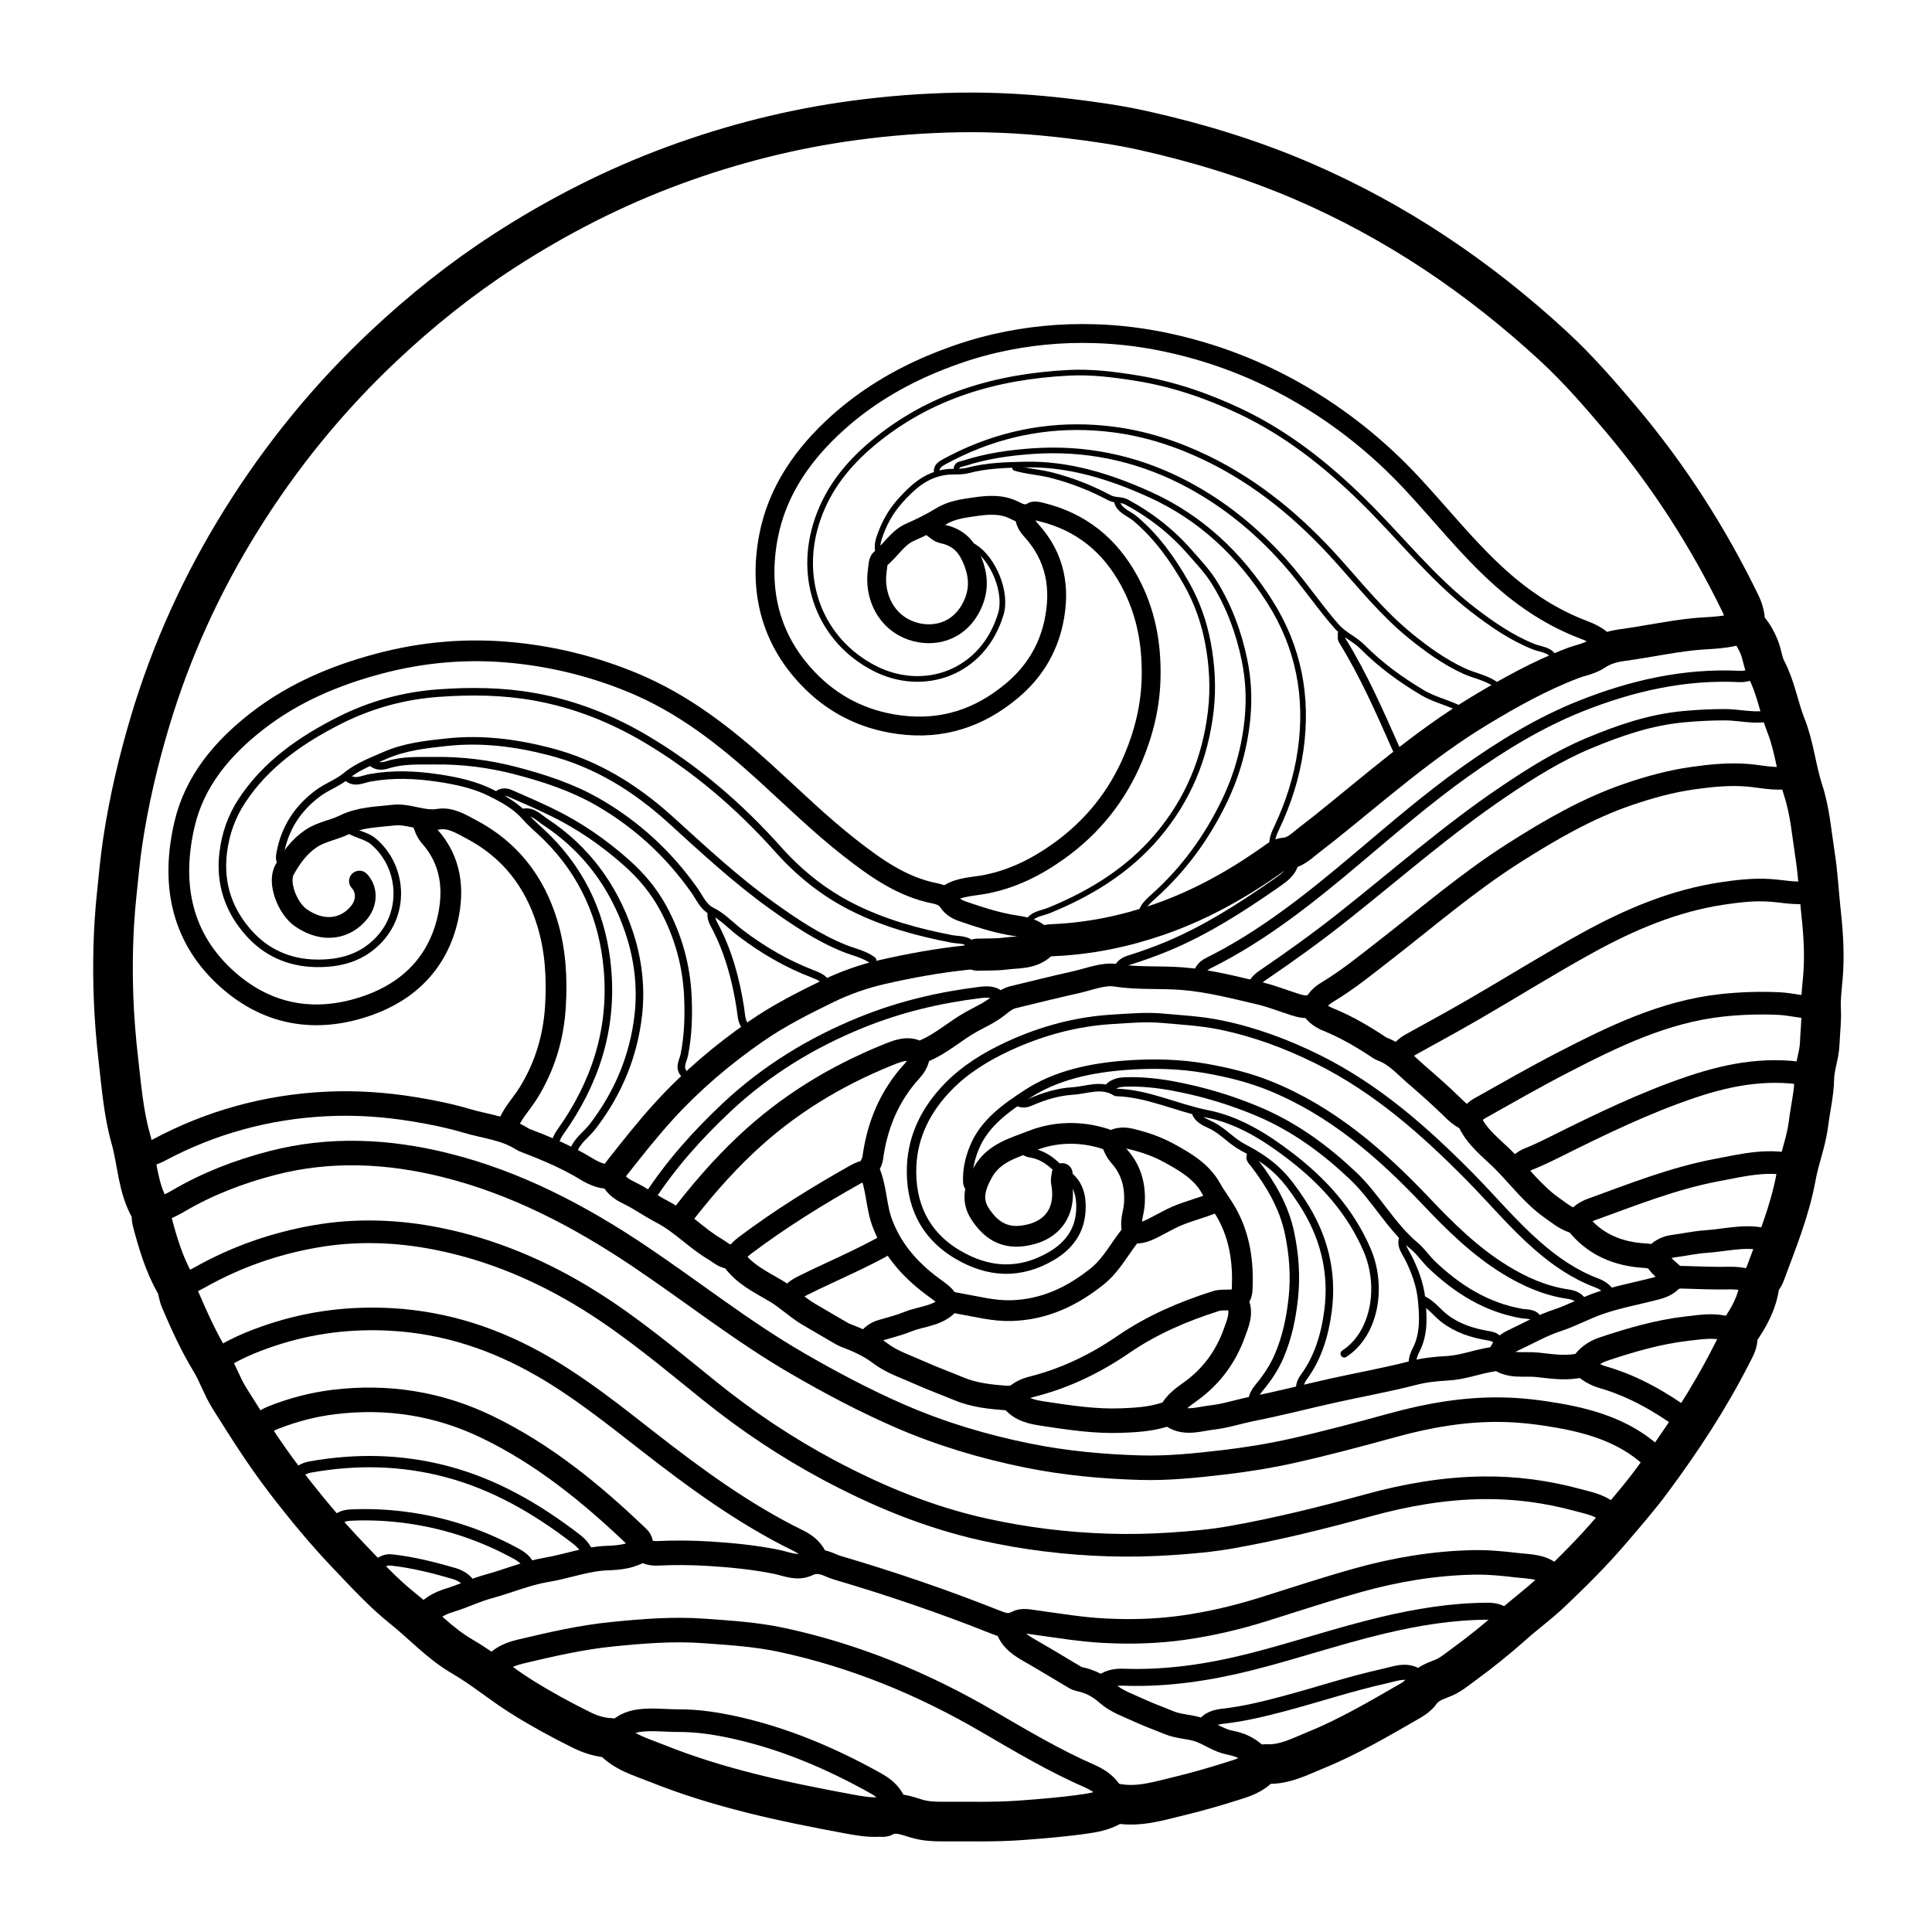 <svg version="1.1" id="Layer_1" xmlns="http://www.w3.org/2000/svg" xmlns:xlink="http://www.w3.org/1999/xlink" x="0px" y="0px"
	 width="100%" viewBox="0 0 1024 1024" enable-background="new 0 0 1024 1024" xml:space="preserve">
<path fill="none" opacity="1" stroke="#000000" stroke-linecap="round" stroke-linejoin="round" stroke-width="21"
	d="
M925,331.5 
	C925.211,327.44 924.298,323.654 922.518,319.991 
	C905.373,284.714 884.379,251.954 859.039,221.967 
	C847.752,208.612 836.281,195.41 823.443,183.561 
	C783.834,147.002 739.801,117.208 690.064,95.851 
	C662.839,84.161 634.725,75.615 605.957,69.191 
	C593.007,66.3 579.776,64.43 566.52,62.831 
	C547.217,60.502 527.888,59.29 508.502,59.607 
	C489.771,59.913 471.11,61.34 452.48,63.851 
	C419.902,68.242 388.3,76.247 357.518,87.548 
	C325.64,99.252 295.522,114.639 267.055,133.084 
	C244.491,147.704 223.574,164.447 203.891,182.884 
	C174.29,210.612 148.949,241.745 127.609,276.068 
	C106.909,309.363 90.731,344.847 79.491,382.497 
	C73.313,403.191 68.365,424.185 65.133,445.52 
	C63.681,455.102 62.815,464.814 61.812,474.48 
	C59.927,492.646 59.52,510.83 60.194,528.993 
	C60.601,539.99 61.515,551.023 62.783,562.025 
	C64.387,575.942 65.491,590.02 69.284,603.42 
	C72.819,615.914 72.865,629.406 79.584,640.951 
	C80.805,643.048 80.014,645.042 80.529,646.992 
	C83.582,658.568 86.938,670.018 92.913,680.549 
	C94.332,683.05 94.391,686.285 95.548,688.979 
	C100.347,700.16 105.323,711.187 111.705,721.68 
	C115.386,727.732 117.692,734.841 121.54,740.975 
	C130.852,755.822 140.185,770.628 150.877,784.594 
	C161.622,798.629 172.848,812.208 185.056,824.946 
	C194.104,834.387 203.01,844.156 213.18,852.274 
	C223.839,860.782 233.084,871.081 245.008,877.986 
	C256.045,884.376 265.795,892.665 276.567,899.393 
	C286.867,905.825 297.547,911.681 308.477,917.046 
	C312.799,919.167 317.223,920.578 321.997,921.032 
	C322.863,921.114 323.597,920.772 324.609,921.903 
	C330.841,928.866 339.684,931.196 347.987,934.532 
	C380.726,947.686 415.015,954.991 449.527,961.353 
	C454.885,962.341 460.417,963.402 466.001,963.008 
	C466.83,962.95 467.824,963.298 468.476,962.954 
	C474.557,959.743 480.217,962.244 486.012,963.958 
	C490.549,965.301 495.302,965.488 500,965.465 
	C513.667,965.397 527.381,965.808 540.986,964.805 
	C552.668,963.943 564.389,962.997 576.039,961.266 
	C581.347,960.477 586.106,959.299 590.448,956.422 
	C591.431,955.771 592.267,955.944 592.99,956.06 
	C604.07,957.833 614.49,954.482 624.992,951.967 
	C634.434,949.707 643.754,946.994 653.024,944.076 
	C658.6,942.321 664.076,940.734 668.05,936.042 
	C668.663,935.318 669.776,934.9 671.002,934.967 
	C680.674,935.503 688.939,931.029 697.513,927.531 
	C714.991,920.402 731.178,910.826 747.474,901.454 
	C749.5,900.289 751.594,898.802 752.913,896.938 
	C755.834,892.809 760.103,891.158 764.494,889.485 
	C768.626,887.911 771.964,885.009 775.47,882.459 
	C784.575,875.837 793.314,868.818 801.756,861.287 
	C808.333,855.42 815.558,850.16 822.032,844.034 
	C833.347,833.325 844.375,822.344 854.474,810.478 
	C861.609,802.093 868.872,793.776 875.426,784.945 
	C891.305,763.549 905.934,741.322 917.99,717.495 
	C919.503,714.505 921.403,711.606 920.995,708.001 
	C920.878,706.969 921.365,706.304 921.953,705.467 
	C927.157,698.053 931.402,690.236 932.609,681.014 
	C932.861,679.083 934.746,677.424 935.461,675.486 
	C941.764,658.411 948.755,641.549 952.001,623.5 
	C953.699,614.059 957.378,605.094 958.55,595.506 
	C959.529,587.504 961.482,579.668 961.64,571.503 
	C961.761,565.294 964.272,559.291 964.498,553 
	C964.714,547.001 965.529,541.076 965.215,534.989 
	C964.935,529.567 965.646,523.98 966.136,518.512 
	C967.173,506.948 966.48,495.401 965.228,484.03 
	C964.109,473.864 963.649,463.621 962.063,453.49 
	C960.256,441.952 959.381,430.137 955.775,419.073 
	C952.06,407.673 951.025,395.659 946.581,384.468 
	C942.732,374.775 941.205,364.304 936.236,354.876 
	C934.41,351.412 934.008,346.873 932.435,343.027 
	C930.785,338.991 928.623,335.164 925.5,332 
"/>
<path fill="none" opacity="1" stroke="#000000" stroke-linecap="round" stroke-linejoin="round" stroke-width="13"
	d="
M878,774 
	C863.749,759.778 845.795,753.833 826.52,750.389 
	C816.387,748.579 806.186,747.34 795.997,747.166 
	C776.292,746.829 756.999,750.188 737.982,755.435 
	C720.566,760.241 703.089,764.897 685.469,768.865 
	C673.14,771.641 660.625,773.655 648.014,775.12 
	C633.537,776.801 619.05,778.31 604.503,777.898 
	C584.528,777.333 564.646,775.497 544.993,771.536 
	C521.604,766.821 498.89,760.066 476.983,750.539 
	C458.202,742.372 440.177,732.809 422.477,722.54 
	C393.327,705.63 366.941,684.676 339.047,665.931 
	C307.274,644.578 273.727,626.981 236.464,617.645 
	C205.88,609.981 174.921,608.43 144.001,616.504 
	C126.642,621.037 110.017,627.417 94.513,636.522 
	C90.113,639.107 85.568,641.188 80.5,642 
"/>
<path fill="none" opacity="1" stroke="#000000" stroke-linecap="round" stroke-linejoin="round" stroke-width="12"
	d="
M854,803 
	C849.1,797.858 842.431,796.73 836.005,794.983 
	C819.628,790.533 802.937,788.349 786.001,788.556 
	C765.247,788.809 745.004,792.381 724.969,797.887 
	C701.035,804.464 676.907,810.468 652.462,814.786 
	C642.145,816.609 631.576,817.537 621.017,818.246 
	C609.822,818.998 598.65,819.224 587.504,818.883 
	C565.265,818.204 543.282,815.504 521.464,810.664 
	C492.544,804.25 465.506,793.1 439.596,779.319 
	C417.082,767.344 395.87,753.163 375.937,737.078 
	C355.184,720.332 334.749,703.119 312.006,688.99 
	C287.334,673.663 260.895,662.424 232.464,656.677 
	C210.859,652.309 189.006,651.478 166.972,655.342 
	C145.323,659.139 125.079,666.269 105.997,676.994 
	C102.338,679.051 98.505,680.727 94.5,682 
"/>
<path fill="none" opacity="1" stroke="#000000" stroke-linecap="round" stroke-linejoin="round" stroke-width="10"
	d="
M852,342.5 
	C848.902,338.095 844.605,335.776 839.55,333.867 
	C822.892,327.575 808.23,317.961 794.959,306.046 
	C777.86,290.695 763.715,272.619 748.101,255.906 
	C730.79,237.377 711.353,221.743 689.503,208.996 
	C667.299,196.042 643.619,186.892 618.495,181.523 
	C605.98,178.849 593.363,177.267 580.504,176.861 
	C562.557,176.293 544.945,177.991 527.5,182.002 
	C516.364,184.562 505.557,188.173 495.009,192.523 
	C476.304,200.236 459.107,210.528 444.048,224.053 
	C425.76,240.478 411.862,260.208 407.276,284.552 
	C402.027,312.423 407.964,338.269 428.063,359.44 
	C441.194,373.272 457.344,381.521 476.489,384.081 
	C499.356,387.139 519.103,380.593 536.486,365.984 
	C547.812,356.465 555.306,344.429 558.436,329.986 
	C562.369,311.833 559.455,295.135 546.491,281.008 
	C544.391,278.72 542.999,276.177 543,273 
"/>
<path fill="none" opacity="1" stroke="#000000" stroke-linecap="round" stroke-linejoin="round" stroke-width="11"
	d="
M552.5,497 
	C547.973,491.401 541.162,491.28 534.98,490.107 
	C526.41,488.48 518.2,485.797 510.011,482.969 
	C507.243,482.013 504.703,480.461 503.033,477.978 
	C501.191,475.239 498.532,474.101 495.499,473.503 
	C478.065,470.063 464.098,460.051 450.534,449.457 
	C434.697,437.087 420.347,423.005 405.5,409.5 
	C384.428,390.335 362.223,372.957 335.541,361.9 
	C315.4,353.554 294.591,348.29 272.996,346.038 
	C248.483,343.481 224.379,345.449 200.463,351.863 
	C177.236,358.092 155.584,367.258 136.519,382.025 
	C117.984,396.382 103.105,413.904 97.751,437.058 
	C90.823,467.018 95.312,495.295 118.647,517.344 
	C140.632,538.117 167.157,542.873 195.427,532.795 
	C217.027,525.096 232.106,509.8 237.302,486.955 
	C240.827,471.457 239.125,456.206 227.928,443.564 
	C225.762,441.119 224.834,438.416 224,435.5 
"/>
<path fill="none" opacity="1" stroke="#000000" stroke-linecap="round" stroke-linejoin="round" stroke-width="3"
	d="
M824,349 
	C821.875,344.224 816.619,344.269 812.89,342.775 
	C801.119,338.059 790.92,330.992 781.053,323.431 
	C758.732,306.323 741.505,283.993 721.5,264.5 
	C702.415,245.905 681.639,229.549 657.46,218.085 
	C639.976,209.796 621.759,203.528 602.512,200.423 
	C590.558,198.495 578.564,196.969 566.505,197.588 
	C528.114,199.556 492.603,209.773 462.48,234.976 
	C449.417,245.904 439.128,258.634 433.441,274.979 
	C422.259,307.119 434.778,339.54 463.61,354.285 
	C489.447,367.498 520.948,356.934 530.444,325.483 
	C533.877,314.111 526.587,296.401 516.531,289.951 
	C515.024,288.984 513.566,289.037 512,289 
"/>
<path fill="none" opacity="1" stroke="#000000" stroke-linecap="round" stroke-linejoin="round" stroke-width="4"
	d="
M516,502 
	C513.298,497.608 508.418,498.391 504.475,497.632 
	C486.087,494.095 468.287,489.204 451.424,480.651 
	C436.403,473.032 423.625,462.724 412.614,450.399 
	C392.028,427.357 368.862,407.397 342.378,391.705 
	C324.224,380.948 304.624,373.157 283.525,369.359 
	C266.521,366.298 249.638,366.131 232.49,367.358 
	C213.976,368.683 196.391,373.55 180.125,381.749 
	C159.762,392.013 140.93,404.979 128.118,424.577 
	C122.764,432.769 119.501,441.88 118.295,451.975 
	C116.3,468.675 121.369,482.912 132.168,494.848 
	C141.208,504.841 153.071,510.226 166.998,510.566 
	C180.103,510.887 191.813,507.754 200.968,497.97 
	C215.233,482.722 213.092,458.894 197.975,446.029 
	C194.387,442.976 189.48,442.388 185.5,440 
"/>
<path fill="none" opacity="1" stroke="#000000" stroke-linecap="round" stroke-linejoin="round" stroke-width="5"
	d="
M854.5,687.5 
	C852.839,683.671 850.111,681.413 846.045,679.88 
	C834.457,675.512 824.321,668.511 815.053,660.439 
	C802.053,649.115 790.996,635.832 778.912,623.587 
	C754.941,599.297 729.458,576.833 698.512,561.475 
	C681.899,553.231 664.603,546.828 646.468,543.16 
	C636.494,541.143 626.215,540.598 616.028,539.685 
	C607.226,538.896 598.601,539.727 590.013,540.228 
	C570.692,541.353 552.135,546.318 534.492,554.483 
	C522.669,559.956 511.668,566.66 502.529,576.028 
	C491.143,587.699 483.894,601.713 483.192,618.008 
	C482.334,637.925 489.826,654.452 507.541,664.931 
	C523.924,674.623 540.638,675.585 557.537,665.563 
	C566.33,660.349 571.878,652.833 572.769,642.979 
	C573.534,634.525 571.973,626.067 563.022,621.457 
	C562.024,620.943 561.334,619.833 560.5,619 
	C556.434,614.942 551.857,611.832 546.003,610.978 
	C544.632,610.778 543.4,610.134 542.5,609 
"/>
<path fill="none" opacity="1" stroke="#000000" stroke-linecap="round" stroke-linejoin="round" stroke-width="13"
	d="
M591,955.5 
	C588.974,948.691 584.101,944.26 577.964,941.583 
	C559.028,933.321 541.314,922.798 523.541,912.43 
	C489.195,892.394 452.881,877.407 413.975,869.118 
	C400.534,866.254 386.74,865.426 373.006,864.424 
	C356.753,863.239 340.594,864.564 324.517,866.174 
	C307.965,867.831 291.695,871.603 275.491,875.463 
	C268.916,877.029 263.422,879.924 260,886 
"/>
<path fill="none" opacity="1" stroke="#000000" stroke-linecap="round" stroke-linejoin="round" stroke-width="12"
	d="
M433,827 
	C431.339,821.908 427.558,818.764 422.99,816.521 
	C394.243,802.412 368.597,783.642 343.476,764.031 
	C325.384,749.907 307.413,735.55 287.471,724.049 
	C262.73,709.78 236.326,700.986 207.508,699.351 
	C185.713,698.115 164.618,700.745 144.022,707.567 
	C133.301,711.118 122.876,715.504 113.5,722 
"/>
<path fill="none" opacity="1" stroke="#000000" stroke-linecap="round" stroke-linejoin="round" stroke-width="3"
	d="
M676,452 
	C672.872,447.54 674.625,443.112 676.565,439.031 
	C682.864,425.785 687.331,411.902 689.365,397.481 
	C693.314,369.49 688.421,343.174 673.061,318.962 
	C657.185,293.936 636.458,274.363 609.445,262.12 
	C588.417,252.589 566.404,245.667 543.005,246.223 
	C533.021,246.46 522.855,246.709 512.96,249.35 
	C509.185,250.358 505.034,249.671 500.966,250.273 
	C490.486,251.823 483.546,258.269 477.043,265.539 
	C471.881,271.309 468.262,277.987 465.863,285.456 
	C464.677,289.15 465.015,292.233 466.5,295.5 
"/>
<path fill="none" opacity="1" stroke="#000000" stroke-linecap="round" stroke-linejoin="round" stroke-width="6"
	d="
M935.5,355 
	C930.985,356.108 926.958,358.787 921.998,358.543 
	C892.8,357.106 864.914,363.463 838.056,374.14 
	C816.019,382.9 795.82,395.294 776.526,409.037 
	C756.807,423.084 738.478,438.89 719.991,454.489 
	C695.126,475.468 669.842,495.876 640.482,510.463 
	C637.015,512.186 635.41,514.855 635,518.5 
"/>
<path fill="none" opacity="1" stroke="#000000" stroke-linecap="round" stroke-linejoin="round" stroke-width="5"
	d="
M839,691 
	C837.336,687.728 834.69,686.433 831.014,685.904 
	C818.904,684.161 807.825,679.211 797.571,672.885 
	C781.74,663.119 768.63,650.193 755.82,636.67 
	C731.933,611.453 705.849,588.78 672.999,575.503 
	C662.201,571.139 651.013,568.4 639.525,566.361 
	C625.036,563.789 610.5,563.514 596.012,564.653 
	C577.783,566.086 559.532,569.972 544.3,579.958 
	C533.516,587.028 521.966,594.97 516.534,608.014 
	C514.085,613.893 512.66,620.028 512.944,626.502 
	C513.022,628.299 514.031,629.318 515,630.5 
"/>
<path fill="none" opacity="1" stroke="#000000" stroke-linecap="round" stroke-linejoin="round" stroke-width="3"
	d="
M793,363 
	C787.923,359.164 781.571,358.247 775.935,355.64 
	C765.479,350.805 756.335,344.211 747.486,337.018 
	C732.826,325.102 721.079,310.392 708.546,296.458 
	C688.842,274.552 666.611,255.971 639.988,243.025 
	C624.134,235.316 607.433,229.859 589.983,227.635 
	C564.007,224.323 538.734,227.664 514.476,237.944 
	C509.854,239.903 505.385,242.08 500.975,244.453 
	C498.431,245.823 496.099,247.075 496.5,250.5 
"/>
<path fill="none" opacity="1" stroke="#000000" stroke-linecap="round" stroke-linejoin="round" stroke-width="13"
	d="
M823.5,836 
	C818.286,829.976 810.842,830.415 803.989,829.594 
	C796.371,828.682 788.656,827.954 781.002,828.105 
	C760.118,828.518 739.599,831.992 719.527,837.598 
	C702.728,842.289 686.155,847.796 669.504,853.012 
	C655.756,857.318 641.83,860.601 627.521,862.647 
	C613.52,864.649 599.497,865.022 585.509,864.317 
	C573.132,863.692 560.819,861.606 548.51,859.928 
	C545.278,859.488 541.802,858.651 539.083,860.15 
	C534.645,862.596 530.96,861.083 526.997,859.509 
	C499.782,848.695 472.091,839.264 444.004,830.987 
	C442.641,830.586 441.304,830.066 440.005,829.488 
	C436.058,827.731 432.188,826.925 427.979,828.955 
	C422.393,831.65 416.831,828.862 411.54,827.8 
	C399.769,825.438 387.926,824.243 375.999,823.514 
	C366.837,822.954 357.687,822.834 348.49,823.306 
	C344.885,823.491 340.436,822.574 339.51,817.498 
	C339.22,815.911 338.038,815.005 336.993,814.007 
	C313.338,791.414 288.17,770.898 258.506,756.487 
	C232.655,743.928 205.419,739.637 177.011,743.087 
	C165.864,744.44 154.981,747.309 144.495,751.488 
	C141.284,752.768 138.739,755.021 136,757 
"/>
<path fill="none" opacity="1" stroke="#000000" stroke-linecap="round" stroke-linejoin="round" stroke-width="6"
	d="
M943.5,377 
	C934.163,382.446 924.163,378.86 914.501,378.823 
	C907.107,378.794 899.845,379.182 892.486,379.851 
	C874.721,381.466 858.249,387.156 841.984,393.962 
	C825.944,400.673 811.338,409.854 797.017,419.525 
	C766.837,439.905 739.527,463.988 711.011,486.514 
	C697.71,497.021 683.96,506.906 669.959,516.44 
	C666.907,518.518 664.335,520.584 664,524.5 
"/>
<path fill="none" opacity="1" stroke="#000000" stroke-linecap="round" stroke-linejoin="round" stroke-width="10"
	d="
M501,475 
	C506.494,470.344 513.471,470.151 520.015,469.094 
	C535.451,466.604 549,459.859 561.443,450.921 
	C578.974,438.328 592.084,422.023 600.538,402.016 
	C606.363,388.23 609.81,374.082 610.117,359.002 
	C610.484,340.934 607.309,323.992 598.593,307.95 
	C588.253,288.921 573.065,276.608 552.021,271.417 
	C550.287,270.989 548.141,270.471 547.094,271.146 
	C543.532,273.441 540.39,271.839 537.547,270.406 
	C530.53,266.869 523.164,267.67 516.027,268.689 
	C510.254,269.514 504.203,270.38 499.019,273.532 
	C493.71,276.76 488.205,279.551 482.509,282.021 
	C475.712,284.969 472.146,291.676 466.615,296.143 
	C465.335,297.177 465.333,299.975 465.027,302.004 
	C462.882,316.21 469.896,329.764 483.06,334.326 
	C494.391,338.253 508.596,335.29 515.45,320.477 
	C519.516,311.689 518.513,303.189 514.192,294.405 
	C510.951,287.816 506.224,284.455 499.501,282.995 
	C497.507,282.562 496.069,281.163 494.5,280 
"/>
<path fill="none" opacity="1" stroke="#000000" stroke-linecap="round" stroke-linejoin="round" stroke-width="4"
	d="
M462.5,509 
	C458.006,505.667 452.492,504.65 447.456,502.608 
	C433.493,496.946 421.145,488.63 409.035,479.951 
	C389.957,466.277 372.815,450.287 355.459,434.545 
	C336.909,417.72 316.14,404.794 291.528,398.393 
	C273.545,393.715 255.587,391.403 236.985,393.357 
	C225.72,394.54 214.362,395.844 204.153,400.348 
	C197.126,403.448 189.612,406.144 183.36,411.332 
	C178.954,414.988 173.192,416.957 168.482,420.476 
	C157.488,428.688 150.696,439.359 148.382,452.98 
	C147.965,455.431 148.524,456.933 150,458.5 
"/>
<path fill="none" opacity="1" stroke="#000000" stroke-linecap="round" stroke-linejoin="round" stroke-width="12"
	d="
M952,411 
	C943.5,414.111 934.973,411.645 926.507,410.918 
	C916.723,410.079 907.151,411.064 897.487,412.403 
	C885.648,414.042 874.246,417.198 863.012,421.035 
	C841.36,428.43 821.712,439.833 802.519,452.03 
	C777.945,467.647 755.925,486.679 732.987,504.483 
	C723.557,511.803 714.277,519.335 704.025,525.541 
	C702.019,526.755 699.912,528.199 698.582,530.059 
	C695.188,534.809 690.895,533.835 686.508,532.474 
	C680.165,530.507 674.019,527.963 667.509,526.461 
	C653.951,523.333 640.585,519.781 626.524,518.695 
	C614.853,517.793 603.158,518.775 591.432,516.929 
	C584.807,515.885 577.459,518.984 570.509,520.542 
	C559.308,523.053 548.159,525.801 537.005,528.52 
	C533.831,529.294 531.44,531.249 528.858,533.324 
	C524.721,536.649 519.698,538.891 514.993,541.487 
	C506.395,546.233 499.091,553.073 489.964,556.914 
	C489.009,557.315 488.23,558.535 486.443,557.611 
	C480.985,554.789 475.51,557.096 470.541,559.103 
	C442.688,570.353 417.428,585.786 395.477,606.476 
	C382.441,618.763 370.809,632.257 360,646.5 
"/>
<path fill="none" opacity="1" stroke="#000000" stroke-linecap="round" stroke-linejoin="round" stroke-width="3"
	d="
M592,266 
	C593.441,270.821 598.321,272.093 601.611,274.868 
	C612.968,284.443 621.305,296.138 628.64,308.92 
	C634.365,318.897 638.131,329.589 640.204,340.556 
	C642.454,352.459 643.201,364.618 641.731,377.027 
	C638.776,401.971 629.664,423.908 613.493,442.994 
	C597.921,461.375 578.057,473.526 556.016,482.538 
	C552.64,483.918 548.754,484.212 546,487 
"/>
<path fill="none" opacity="1" stroke="#000000" stroke-linecap="round" stroke-linejoin="round" stroke-width="3"
	d="
M538,248 
	C544.213,249.906 550.728,250.166 557.055,251.787 
	C567.871,254.558 578.152,258.544 587.871,263.742 
	C591.029,265.432 594.218,264.554 596.983,266.032 
	C609.73,272.844 620.961,281.603 630.507,292.494 
	C635.041,297.667 639.825,302.659 643.471,308.518 
	C651.433,321.316 656.591,335.163 659.634,349.972 
	C661.656,359.811 662.165,369.697 661.32,379.485 
	C659.97,395.138 655.879,410.24 649.016,424.508 
	C639.755,443.763 627.441,460.72 611.504,475.004 
	C607.347,478.73 603.064,482.432 605.5,489 
"/>
<path fill="none" opacity="1" stroke="#000000" stroke-linecap="round" stroke-linejoin="round" stroke-width="12"
	d="
M962.5,472 
	C954.333,474.573 946.141,472.416 938.007,471.889 
	C929.549,471.342 921.278,472.292 913.004,473.527 
	C887.423,477.345 863.972,487.303 841.568,499.623 
	C821.413,510.706 801.882,522.918 781.981,534.467 
	C770.753,540.983 759.356,547.207 747.984,553.47 
	C745.274,554.963 743.161,556.952 741.5,559.5 
"/>
<path fill="none" opacity="1" stroke="#000000" stroke-linecap="round" stroke-linejoin="round" stroke-width="9"
	d="
M798.5,858 
	C795.905,854.821 792.419,853.971 788.5,853.983 
	C769.502,854.043 750.907,857.133 732.506,861.524 
	C709.087,867.112 686.264,874.912 662.952,880.809 
	C640.916,886.383 618.401,889.792 595.502,888.952 
	C590.734,888.777 586.537,889.698 583,893 
"/>
<path fill="none" opacity="1" stroke="#000000" stroke-linecap="round" stroke-linejoin="round" stroke-width="3"
	d="
M772.5,375 
	C766.42,372.132 759.841,370.62 753.932,367.114 
	C742.357,360.244 731.567,352.356 722.146,342.855 
	C717.945,338.618 712.38,336.482 708.469,332.027 
	C698.841,321.061 690.777,308.863 681.065,297.943 
	C665.151,280.05 646.721,265.289 625.414,254.673 
	C601.025,242.521 574.823,237.22 547.507,239.096 
	C535.167,239.943 522.87,241.69 511.011,245.535 
	C509.533,246.014 507.547,245.908 507,248 
"/>
<path fill="none" opacity="1" stroke="#000000" stroke-linecap="round" stroke-linejoin="round" stroke-width="13"
	d="
M323.5,623.5 
	C316.679,623.991 311.471,619.743 306.104,616.809 
	C297.193,611.938 287.945,608.056 278.504,604.491 
	C277.81,604.229 277.133,603.887 276.505,603.492 
	C267.63,597.898 257.21,596.999 247.467,594.111 
	C238.17,591.355 228.646,589.433 219.021,587.872 
	C203.737,585.394 188.378,584.358 173.006,585.114 
	C141.601,586.657 111.834,594.772 84.067,609.625 
	C80.448,611.561 76.729,612.03 73,613 
"/>
<path fill="none" opacity="1" stroke="#000000" stroke-linecap="round" stroke-linejoin="round" stroke-width="6"
	d="
M530.5,529 
	C527.401,525.184 522.985,525.601 519.011,526.092 
	C497.518,528.748 476.63,533.74 456.469,541.924 
	C429.911,552.704 405.918,567.413 385.029,587.031 
	C369.615,601.507 355.584,617.221 344,635 
"/>
<path fill="none" opacity="1" stroke="#000000" stroke-linecap="round" stroke-linejoin="round" stroke-width="11"
	d="
M268.5,598.5 
	C270.509,590.924 276.235,585.518 280.177,579.109 
	C288.858,564.999 293.392,549.76 294.393,533.493 
	C295.316,518.497 294.463,503.537 290.004,488.999 
	C283.299,467.135 270.19,450.343 249.927,439.638 
	C244.598,436.822 238.817,433.136 232.531,434.186 
	C224.17,435.584 216.596,431.111 208.505,432.046 
	C199.686,433.065 190.829,433.069 182.368,437.232 
	C176.824,439.961 170.371,440.797 164.944,444.416 
	C158.543,448.686 154.188,454.791 150.742,461.131 
	C147.062,467.901 152.436,481.594 159.519,486.472 
	C171.757,494.901 183.552,492.167 190.479,483.483 
	C194.671,478.229 194.58,471.298 190.5,467 
"/>
<path fill="none" opacity="1" stroke="#000000" stroke-linecap="round" stroke-linejoin="round" stroke-width="4"
	d="
M278,430.5 
	C282.672,429.956 285.632,433.402 288.946,435.582 
	C310.442,449.725 325.084,469.499 333.271,493.578 
	C338.041,507.607 339.995,522.593 338.374,537.486 
	C335.973,559.546 327.681,579.382 314.111,597.085 
	C310.784,601.425 305.816,604.5 304,610 
"/>
<path fill="none" opacity="1" stroke="#000000" stroke-linecap="round" stroke-linejoin="round" stroke-width="4"
	d="
M438,521 
	C436.3,518.514 434.021,517.416 431.077,516.297 
	C417.161,511.011 404.36,503.554 392.481,494.525 
	C387.361,490.633 383.075,485.779 377.084,482.83 
	C372.811,480.727 370.786,475.789 368.078,471.945 
	C354.568,452.771 337.804,437.273 317.523,425.46 
	C303.73,417.425 288.794,412.53 273.497,408.512 
	C259.41,404.812 244.998,403.012 230.502,403.187 
	C222.186,403.287 213.692,402.728 205.452,405.349 
	C203.086,406.102 199.96,406.49 197.5,404.5 
"/>
<path fill="none" opacity="1" stroke="#000000" stroke-linecap="round" stroke-linejoin="round" stroke-width="12"
	d="
M964,534 
	C956.736,534.383 949.735,532.19 942.505,531.887 
	C932.446,531.465 922.525,531.761 912.485,532.865 
	C882.017,536.214 855.162,549.338 828.538,563.073 
	C813.495,570.834 798.8,579.274 784.038,587.567 
	C781.932,588.75 780.333,590.833 778.5,592.5 
"/>
<path fill="none" opacity="1" stroke="#000000" stroke-linecap="round" stroke-linejoin="round" stroke-width="4"
	d="
M363,569.5 
	C359.284,566.169 362.088,562.244 362.715,559.042 
	C364.705,548.886 365.059,538.797 364.605,528.495 
	C363.866,511.744 359.547,496.209 351.596,481.448 
	C346.633,472.233 340.08,464.415 332.431,457.577 
	C320.084,446.538 306.49,437.178 291.489,430.024 
	C284.555,426.717 277.535,423.586 270.479,420.55 
	C268.394,419.652 266.061,419.466 264,421 
"/>
<path fill="none" opacity="1" stroke="#000000" stroke-linecap="round" stroke-linejoin="round" stroke-width="4"
	d="
M184,412 
	C187.859,415.556 192.22,412.982 195.963,412.298 
	C208.228,410.058 220.291,410.576 232.513,412.411 
	C242.18,413.862 251.778,415.958 260.361,420.276 
	C266.834,423.532 273.515,427.161 278.568,432.94 
	C282.046,436.918 286.239,440.261 289.988,444.012 
	C309.331,463.365 319.684,486.852 321.998,514 
	C324.715,545.876 315.352,574.249 296.989,599.992 
	C294.911,602.905 293.869,606.271 292.5,609.5 
"/>
<path fill="none" opacity="1" stroke="#000000" stroke-linecap="round" stroke-linejoin="round" stroke-width="17"
	d="
M924.5,332 
	C915.852,335.71 906.615,335.23 897.518,336.175 
	C884.946,337.479 872.527,340.2 859.987,341.903 
	C854.845,342.601 850.316,343.854 845.88,346.82 
	C842.307,349.209 837.642,349.935 833.504,351.511 
	C816.053,358.158 799.887,367.2 783.917,376.863 
	C754.597,394.604 729.064,417.201 702.495,438.494 
	C698.697,441.538 694.771,444.424 691.019,447.524 
	C687.909,450.093 684.708,452.263 680.502,452.532 
	C678.828,452.639 677.4,453.423 675.967,454.455 
	C656.932,468.16 636.549,479.606 614.432,487.304 
	C596.422,493.573 577.648,497.433 558.491,498.29 
	C555.639,498.417 553.54,498.586 551.482,500.481 
	C546.214,505.33 539.324,504.569 532.987,505.403 
	C528.051,506.053 523,505.833 518,506 
"/>
<path fill="none" opacity="1" stroke="#000000" stroke-linecap="round" stroke-linejoin="round" stroke-width="5"
	d="
M815,700 
	C813.431,695.98 809.284,696.692 806.466,696.194 
	C787.716,692.876 772.518,683.295 759.015,670.484 
	C755.76,667.396 753.194,663.446 749.871,660.654 
	C736.917,649.775 729.13,634.488 716.975,623.026 
	C702.195,609.089 686.146,597.28 667.117,589.224 
	C652.598,583.077 637.74,578.627 622.455,575.741 
	C613.845,574.115 604.917,573.122 595.999,573.474 
	C593.209,573.584 590.68,574.208 588.5,576 
"/>
<path fill="none" opacity="1" stroke="#000000" stroke-linecap="round" stroke-linejoin="round" stroke-width="6"
	d="
M312,826 
	C311.441,821.317 308.762,818.262 305.055,815.427 
	C284.284,799.545 262.094,786.639 236.521,779.921 
	C212.626,773.644 188.672,773.228 164.506,777.532 
	C161.757,778.021 159.268,779.336 157,781 
"/>
<path fill="none" opacity="1" stroke="#000000" stroke-linecap="round" stroke-linejoin="round" stroke-width="12"
	d="
M961,570 
	C939.045,565.374 917.89,568.954 896.989,575.969 
	C872.045,584.341 848.465,595.774 824.991,607.481 
	C820.055,609.943 815.089,612.392 809.964,614.409 
	C807.23,615.485 805.458,617.694 803,619 
"/>
<path fill="none" opacity="1" stroke="#000000" stroke-linecap="round" stroke-linejoin="round" stroke-width="12"
	d="
M475.5,960 
	C474.342,953.264 470.582,948.793 464.55,945.41 
	C440.691,932.03 415.782,921.406 388.993,915.533 
	C379.294,913.407 369.488,911.94 359.5,911.973 
	C352.834,911.995 346.211,911.125 339.487,911.883 
	C333.324,912.578 328.575,915.053 325,920 
"/>
<path fill="none" opacity="1" stroke="#000000" stroke-linecap="round" stroke-linejoin="round" stroke-width="4"
	d="
M712.5,717.5 
	C728.905,706.823 732.887,681.693 724.581,662.465 
	C715.647,641.778 701.186,625.923 683.535,612.454 
	C670.316,602.367 656.093,593.579 639.925,590.381 
	C623.608,587.154 608.396,579.452 591.5,579 
	C584.03,574.137 576.096,577.785 568.516,578.253 
	C561.007,578.716 553.54,580.933 546.504,584.009 
	C544.374,584.941 542.253,585.456 540,584.5 
"/>
<path fill="none" opacity="1" stroke="#000000" stroke-linecap="round" stroke-linejoin="round" stroke-width="13"
	d="
M518,504.5 
	C517.571,507.563 515.009,507.255 512.996,507.465 
	C497.676,509.059 482.511,511.783 467.548,515.208 
	C457.795,517.44 448.088,520.821 439.098,525.201 
	C426.038,531.563 413.005,538.108 400.959,546.441 
	C383.047,558.833 366.603,572.777 351.904,588.913 
	C343.109,598.568 335.065,608.777 327.013,619.011 
	C325.901,620.424 324.97,621.98 324.181,623.138 
	C325.705,627.704 329.058,630.123 332.991,632.019 
	C339.261,635.043 344.946,639.169 351.08,642.345 
	C361.341,647.659 369.091,656.309 378.953,662.08 
	C381.422,663.524 383.453,665.624 386.492,666.057 
	C387.378,666.184 388.441,666.805 388.958,667.53 
	C394.594,675.432 403.298,679.539 411.182,684.192 
	C417.391,687.857 422.408,692.881 428.505,696.492 
	C434.482,700.031 440.499,703.501 446.502,706.997 
	C446.823,707.185 447.155,707.364 447.502,707.496 
	C454.24,710.062 460.722,712.832 466.632,717.326 
	C472.774,721.996 480.379,724.403 487.454,727.602 
	C494.213,730.658 501.181,733.134 507.997,736.008 
	C516.317,739.515 525.131,740.372 533.997,741.038 
	C534.816,741.099 535.747,740.406 536.521,741.485 
	C540.682,747.289 547.286,748.428 553.52,749.37 
	C567.083,751.419 580.713,753.479 594.497,752.935 
	C601.892,752.643 609.327,752.213 616.509,750.031 
	C617.776,749.646 619.692,749.015 620.419,749.601 
	C627.42,755.247 635.203,752.1 642.476,751.288 
	C649.643,750.487 656.69,748.102 663.791,746.707 
	C678.293,743.856 692.572,740.113 706.984,736.926 
	C720.997,733.827 735.131,731.31 749.055,727.713 
	C754.811,726.227 761.039,725.511 767.011,725.224 
	C775.341,724.823 782.932,721.644 790.996,720.475 
	C792.023,720.326 793.489,719.234 793.926,719.59 
	C800.118,724.634 807.622,722.651 814.515,723.351 
	C821.45,724.055 828.441,725.254 835.514,724.085 
	C837.51,723.755 838.752,723.249 840.1,721.581 
	C842.638,718.444 846.1,716.299 850,714.999 
	C864.384,710.201 878.979,705.948 894.025,704.215 
	C902.784,703.206 912.061,701.491 920.5,706.5 
"/>
<path fill="none" opacity="1" stroke="#000000" stroke-linecap="round" stroke-linejoin="round" stroke-width="5"
	d="
M663.5,612 
	C662.339,614.054 663.908,615.128 664.974,616.52 
	C673.506,627.658 680.545,639.579 683.48,653.504 
	C685.88,664.889 686.722,676.402 685.48,687.998 
	C684.356,698.49 682.242,708.729 678.066,718.528 
	C675.401,724.778 671.714,730.321 667.422,735.435 
	C664.734,738.638 663.481,741.938 664,746 
"/>
<path fill="none" opacity="1" stroke="#000000" stroke-linecap="round" stroke-linejoin="round" stroke-width="4"
	d="
M634,590.5 
	C635.909,594.177 639.809,595.168 643.035,596.936 
	C648.763,600.075 652.987,605.088 658.903,608.186 
	C675.654,616.959 681.539,624.194 689.985,637.01 
	C701.603,654.64 706.647,674.043 703.858,694.981 
	C702.196,707.455 698.636,719.574 690.977,729.983 
	C688.661,733.131 688.363,736.421 689.5,740 
"/>
<path fill="none" opacity="1" stroke="#000000" stroke-linecap="round" stroke-linejoin="round" stroke-width="12"
	d="
M952,618 
	C937.775,613.949 923.826,617.547 910.027,620.143 
	C887.08,624.461 865.381,633.101 843.517,641.047 
	C840.344,642.2 837.505,644.117 835.5,647 
"/>
<path fill="none" opacity="1" stroke="#000000" stroke-linecap="round" stroke-linejoin="round" stroke-width="11"
	d="
M537,740.5 
	C539.73,737.57 543.112,735.943 546.991,734.963 
	C564.56,730.525 580.599,722.762 595.514,712.52 
	C610.572,702.179 627.188,695.063 644.523,689.571 
	C646.691,688.884 649.164,689.102 651.5,689.013 
	C656.624,688.817 658.192,687.952 658.405,682.996 
	C658.996,669.237 657.202,655.819 650.456,643.524 
	C647.834,638.745 644.427,634.474 641.737,629.647 
	C636.862,620.9 628.105,615.76 619.463,611.068 
	C614.133,608.175 608.432,606.026 602.516,604.439 
	C598.265,603.298 594.231,602.134 589.964,604.433 
	C588.541,605.201 586.984,604.015 585.487,603.541 
	C572.622,599.466 559.157,599.819 547.206,604.524 
	C537.828,608.216 526.665,610.944 520.904,621.447 
	C516.882,628.78 514.521,635.864 519.527,643.482 
	C524.803,651.512 531.662,656.396 542.008,655.06 
	C557.704,653.034 565.549,642.288 562.558,626.489 
	C562.289,625.071 562.833,623.5 563,622 
"/>
<path fill="none" opacity="1" stroke="#000000" stroke-linecap="round" stroke-linejoin="round" stroke-width="8"
	d="
M753,890 
	C746.931,883.893 740.229,886.958 733.49,888.454 
	C715.581,892.428 698.194,898.269 680.492,902.968 
	C669.963,905.763 659.391,908.356 648.511,909.597 
	C644.535,910.051 640.343,910.958 638,915 
"/>
<path fill="none" opacity="1" stroke="#000000" stroke-linecap="round" stroke-linejoin="round" stroke-width="6"
	d="
M281,833 
	C280.551,828.214 277.479,825.626 273.521,823.462 
	C254.728,813.189 234.698,806.694 213.489,804.09 
	C204.397,802.974 195.191,802.575 186.001,803.02 
	C183.2,803.156 180.493,803.731 178.5,806 
"/>
<path fill="none" opacity="1" stroke="#000000" stroke-linecap="round" stroke-linejoin="round" stroke-width="5"
	d="
M685.5,452 
	C687.535,460.495 681.542,464.563 675.958,468.44 
	C657.876,480.994 639.388,492.92 618.98,501.452 
	C612.274,504.256 605.401,506.718 598.464,508.885 
	C595.939,509.674 594.269,510.891 593,513 
"/>
<path fill="none" opacity="1" stroke="#000000" stroke-linecap="round" stroke-linejoin="round" stroke-width="11"
	d="
M589,605 
	C590.02,607.937 591.217,610.61 593.404,613.085 
	C599.77,620.288 601.942,628.813 601.201,638.515 
	C600.837,643.293 598.541,648.093 600.517,653.041 
	C593.905,660.621 589.623,670.064 581.525,676.532 
	C568.161,687.207 553.541,694.149 536.004,694.652 
	C526.521,694.924 517.623,692.478 508.512,690.927 
	C506.594,690.601 504.304,689.706 503.09,691.08 
	C497.298,697.635 488.731,697.496 481.471,700.427 
	C476.794,702.315 471.849,703.553 466.994,704.981 
	C463.796,705.922 461.423,707.88 459.5,710.5 
"/>
<path fill="none" opacity="1" stroke="#000000" stroke-linecap="round" stroke-linejoin="round" stroke-width="13"
	d="
M534,862.5 
	C535.996,869.17 541.405,872.368 546.98,875.535 
	C554.062,879.557 560.992,883.847 568.007,887.987 
	C569.288,888.743 570.601,889.66 572.011,889.943 
	C577.854,891.115 582.596,893.632 587.222,897.751 
	C591.697,901.735 597.915,903.849 603.525,906.447 
	C608.742,908.863 614.181,910.798 619.496,913.01 
	C624.786,915.212 630.769,915.118 635.849,916.926 
	C641.213,918.835 645.934,922.51 651.971,923.652 
	C659.013,924.984 665.164,928.461 669,935 
"/>
<path fill="none" opacity="1" stroke="#000000" stroke-linecap="round" stroke-linejoin="round" stroke-width="11"
	d="
M460,620.5 
	C457.603,620.417 455.577,621.264 453.471,622.448 
	C433.24,633.819 413.548,646.012 394.986,659.981 
	C392.442,661.896 390.276,664.046 389,667 
"/>
<path fill="none" opacity="1" stroke="#000000" stroke-linecap="round" stroke-linejoin="round" stroke-width="12"
	d="
M940,658.5 
	C928.067,653.492 915.998,657.275 904.005,658.078 
	C898.308,658.459 892.677,659.752 886.996,660.471 
	C882.88,660.993 879.599,662.831 877,666 
"/>
<path fill="none" opacity="1" stroke="#000000" stroke-linecap="round" stroke-linejoin="round" stroke-width="12"
	d="
M932,680.5 
	C927.208,678.462 922.324,677.307 916.998,677.411 
	C908.505,677.577 899.998,677.232 891.501,676.958 
	C889.152,676.882 887.191,677.263 885.484,678.984 
	C882.75,681.741 879.076,682.577 875.496,683.483 
	C866.283,685.817 856.982,687.551 847.89,690.679 
	C840.166,693.336 833.066,697.295 825.435,699.802 
	C817.151,702.525 809.76,706.831 801.972,710.439 
	C797.886,712.331 795.279,715.066 794.5,719.5 
"/>
<path fill="none" opacity="1" stroke="#000000" stroke-linecap="round" stroke-linejoin="round" stroke-width="12"
	d="
M655.5,689.5 
	C658.827,695.382 656.105,701.255 654.267,706.417 
	C649.872,718.764 642.385,729.165 631.576,737.103 
	C627.152,740.352 622.22,743.454 620,749 
"/>
<path fill="none" opacity="1" stroke="#000000" stroke-linecap="round" stroke-linejoin="round" stroke-width="4"
	d="
M711,336 
	C711.266,337.152 710.698,338.295 711.459,339.525 
	C722.758,357.793 731.337,377.418 740.004,396.998 
	C740.305,397.679 740.667,398.333 741,399 
"/>
<path fill="none" opacity="1" stroke="#000000" stroke-linecap="round" stroke-linejoin="round" stroke-width="11"
	d="
M487.5,558.5 
	C487.244,561.979 485.899,564.923 483.518,567.517 
	C471.419,580.695 464.875,596.425 462.551,614.007 
	C462.241,616.348 460.003,618.859 460.694,620.414 
	C464.695,629.415 464.243,639.384 467.765,648.59 
	C473.535,663.669 483.772,674.462 496.5,683.5 
	C499.152,685.383 501.634,687.423 503,690.5 
"/>
<path fill="none" opacity="1" stroke="#000000" stroke-linecap="round" stroke-linejoin="round" stroke-width="4"
	d="
M377,484 
	C376.733,486.192 377.458,488.106 378.484,490.009 
	C385.918,503.788 389.943,518.69 392.368,534.021 
	C392.919,537.507 392.805,541.007 395,544 
"/>
<path fill="none" opacity="1" stroke="#000000" stroke-linecap="round" stroke-linejoin="round" stroke-width="12"
	d="
M839,724 
	C842.04,726.804 845.599,728.826 849.513,729.956 
	C865.887,734.687 880.338,743.066 894,753 
"/>
<path fill="none" opacity="1" stroke="#000000" stroke-linecap="round" stroke-linejoin="round" stroke-width="6"
	d="
M250.5,842.5 
	C248.583,838 245.254,835.329 240.515,833.948 
	C229.677,830.79 218.801,828.075 207.521,826.812 
	C203.631,826.376 201.665,828.523 199,830 
"/>
<path fill="none" opacity="1" stroke="#000000" stroke-linecap="round" stroke-linejoin="round" stroke-width="11"
	d="
M471,659 
	C456.294,667.431 440.589,673.842 425.454,681.407 
	C422.611,682.828 420.261,684.438 418.5,687 
"/>
<path fill="none" opacity="1" stroke="#000000" stroke-linecap="round" stroke-linejoin="round" stroke-width="13"
	d="
M696,534 
	C697.785,537.251 700.926,539.123 704.044,540.393 
	C713.809,544.369 722.773,549.693 731.503,555.495 
	C731.811,555.7 732.154,555.869 732.502,555.995 
	C739.878,558.664 744.862,564.468 750.573,569.415 
	C757.182,575.14 763.749,580.893 769.977,587.024 
	C772.121,589.135 774.288,591.169 777.019,592.459 
	C777.609,592.738 778.156,592.499 778.562,593.474 
	C782.413,602.711 790.628,608.501 797.278,615.226 
	C805.539,623.58 812.651,633.184 822.424,640.107 
	C826.008,642.645 829.369,645.432 833.524,646.933 
	C834.385,647.243 835.329,647.125 836.012,647.991 
	C845.184,659.618 857.516,664.733 871.998,665.543 
	C874.704,665.695 877.148,666.283 879.123,668.907 
	C881.429,671.971 884.667,674.333 887.5,677 
"/>
<path fill="none" opacity="1" stroke="#000000" stroke-linecap="round" stroke-linejoin="round" stroke-width="11"
	d="
M644.5,637 
	C636.685,640.495 628.172,642.133 620.504,646.009 
	C616.979,647.791 613.541,649.752 609.987,651.474 
	C607.018,652.912 603.898,653.933 600.5,653.5 
"/>
<path fill="none" opacity="1" stroke="#000000" stroke-linecap="round" stroke-linejoin="round" stroke-width="5"
	d="
M754.5,689.5 
	C759.025,691.83 761.95,696.071 765.958,699.057 
	C772.715,704.091 780.409,706.55 788.515,707.908 
	C790.462,708.234 792.145,708.555 793.5,710 
"/>
<path fill="none" opacity="1" stroke="#000000" stroke-linecap="round" stroke-linejoin="round" stroke-width="4"
	d="
M743.5,656.5 
	C742.239,660.218 744.642,663.116 746.111,665.943 
	C749.841,673.119 752.72,681.04 753.458,688.553 
	C754.317,697.286 755.021,706.898 750.545,715.523 
	C748.686,719.107 747.785,722.989 749.5,727 
"/>
<path fill="none" opacity="1" stroke="#000000" stroke-linecap="round" stroke-linejoin="round" stroke-width="13"
	d="
M340.5,821 
	C334.953,824.958 328.301,825.588 321.993,825.809 
	C310.762,826.202 300.386,830.262 289.512,832.074 
	C279.021,833.823 269.18,838.083 258.958,840.844 
	C251.919,842.745 245.458,845.998 238.526,848.087 
	C232.759,849.826 227.478,852.702 224,858 
"/>
</svg>
